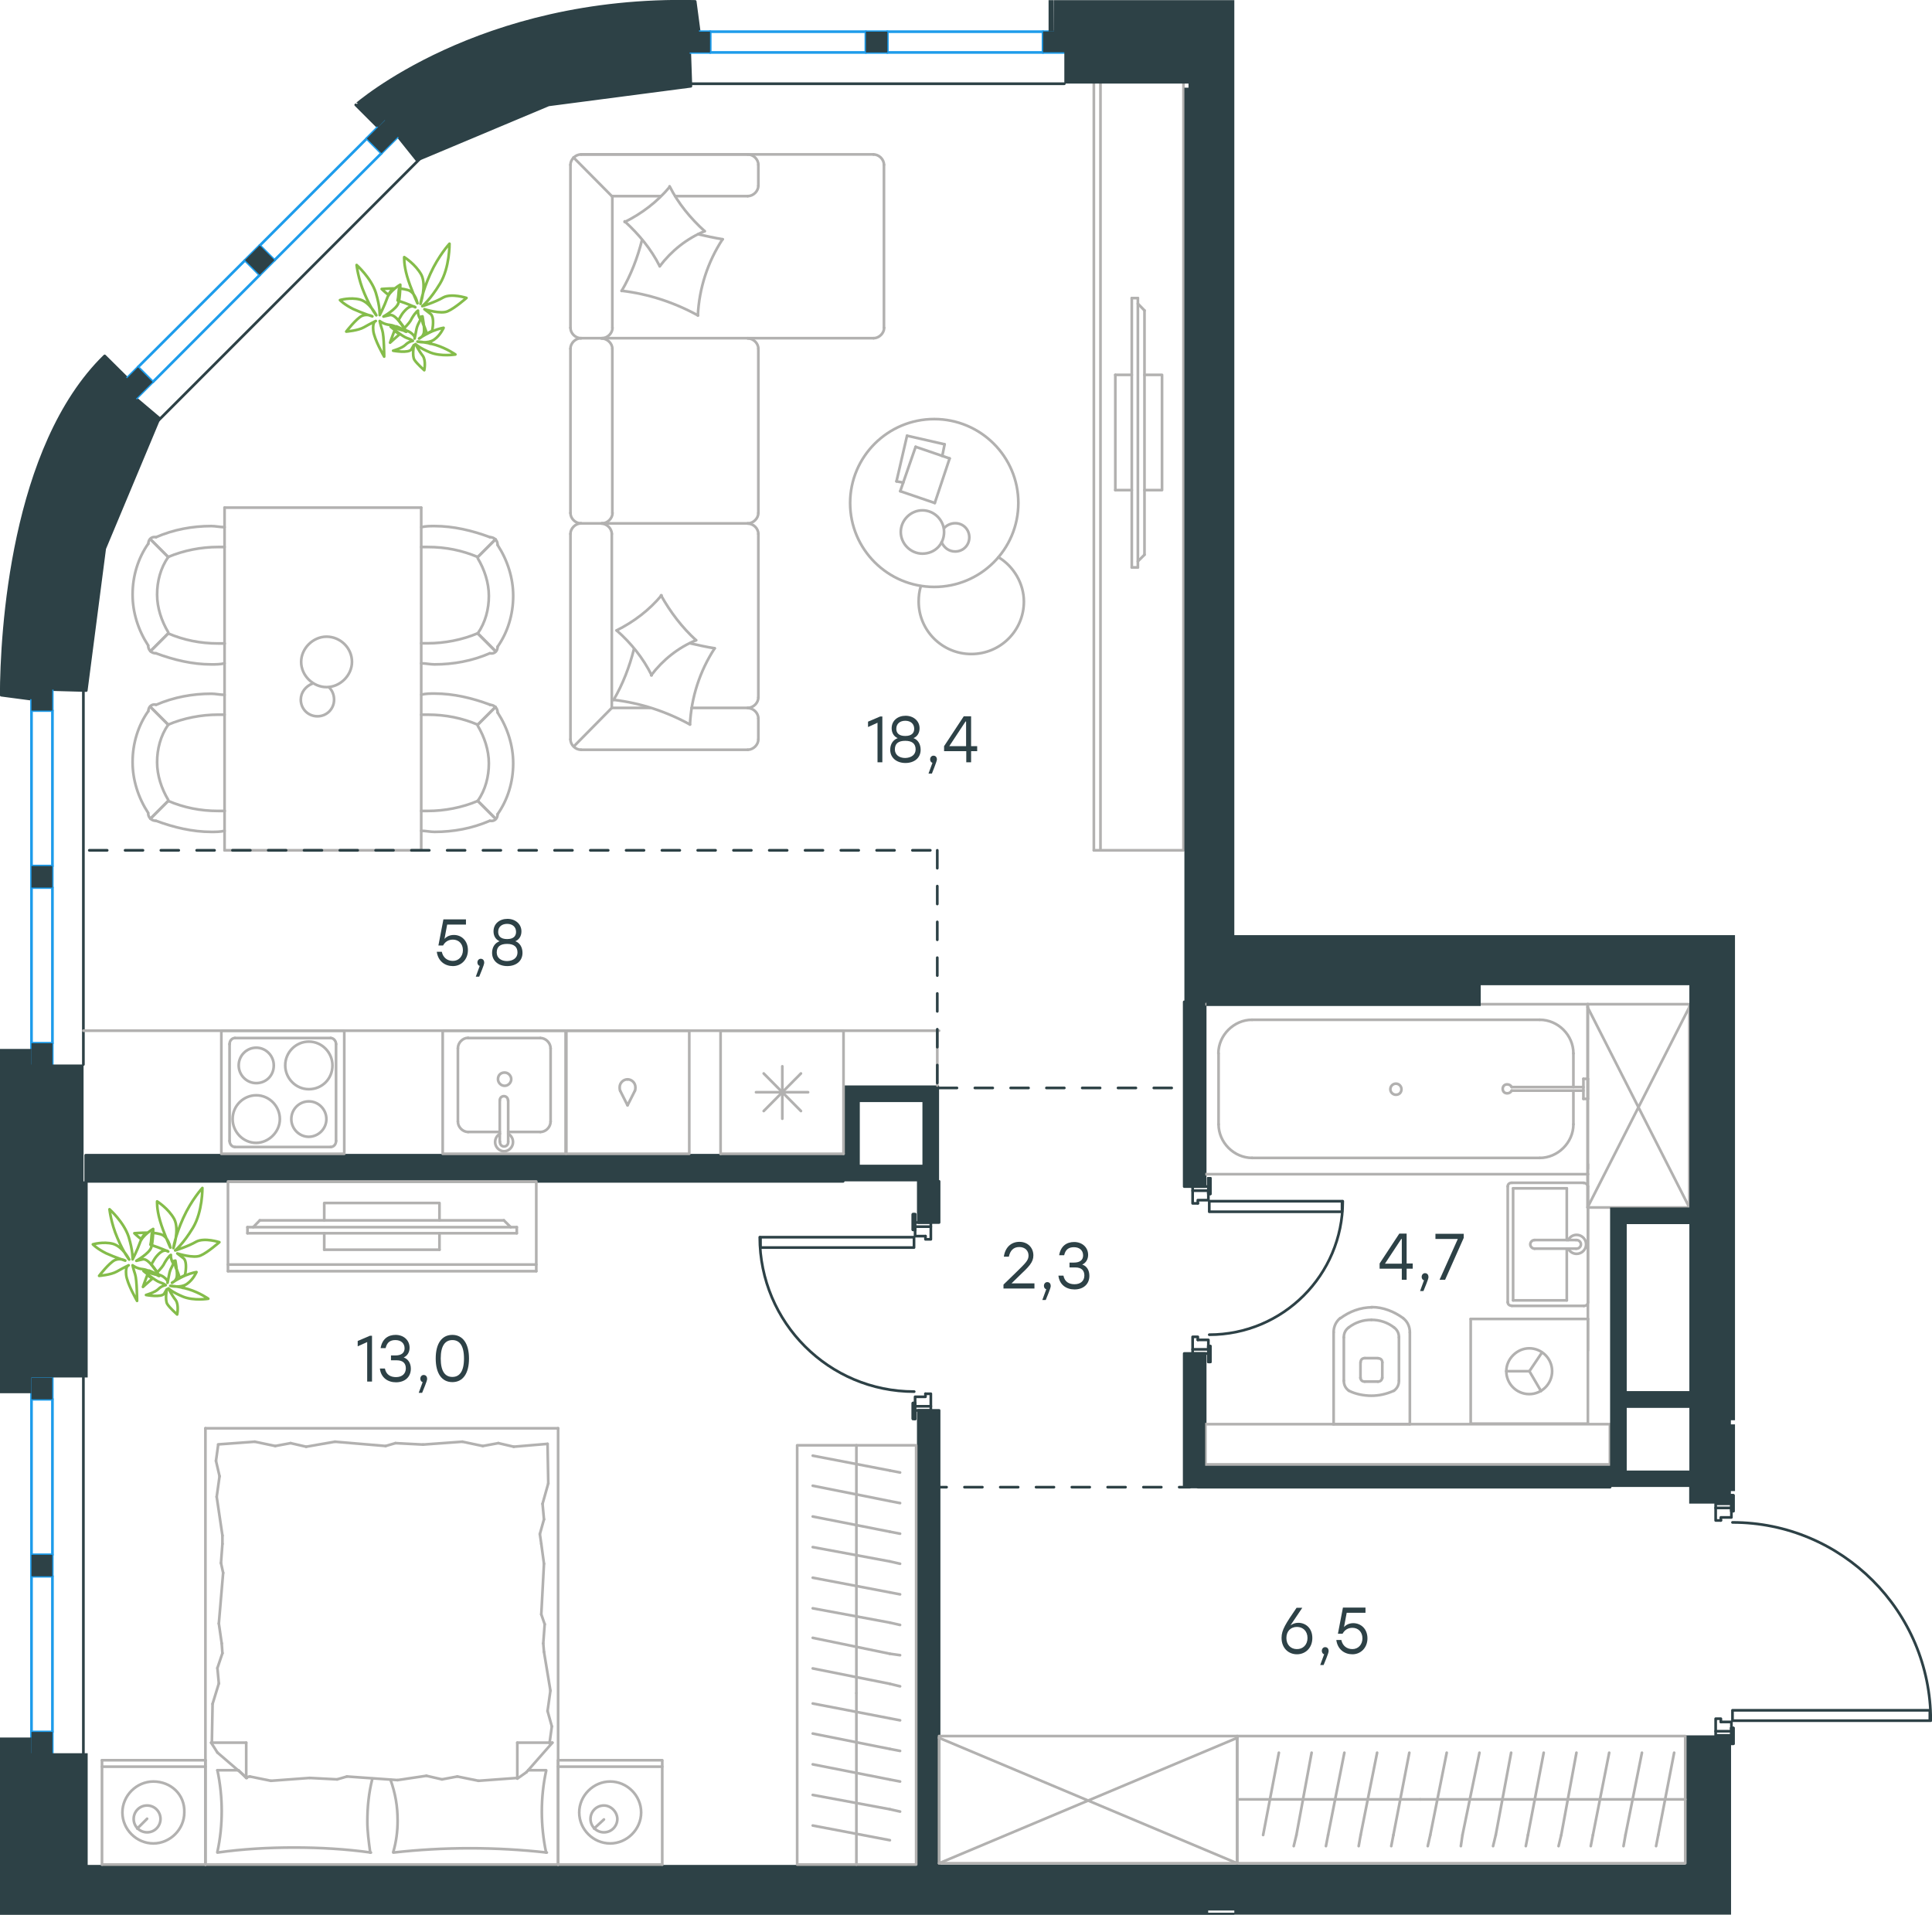 <?xml version="1.0" encoding="utf-8"?>
<!-- Generator: Adobe Illustrator 26.5.0, SVG Export Plug-In . SVG Version: 6.00 Build 0)  -->
<svg version="1.1" id="Слой_1" xmlns="http://www.w3.org/2000/svg" xmlns:xlink="http://www.w3.org/1999/xlink" x="0px" y="0px"
	 viewBox="0 0 1079.7 1070.1" style="enable-background:new 0 0 1079.7 1070.1;" xml:space="preserve">
<style type="text/css">
	.st0{fill:none;stroke:#2D4146;stroke-width:1.5;stroke-linecap:round;stroke-linejoin:round;stroke-miterlimit:10;}
	.st1{fill:none;stroke:#2D4146;stroke-width:1.5;stroke-linecap:round;stroke-linejoin:round;stroke-miterlimit:22.926;}
	.st2{fill:none;stroke:#1D9CEB;stroke-width:1.5;stroke-linecap:round;stroke-linejoin:round;stroke-miterlimit:22.926;}
	.st3{fill:#2D4146;}
	.st4{fill:none;stroke:#B2B1B0;stroke-width:1.5;stroke-linecap:round;stroke-linejoin:round;stroke-miterlimit:22.926;}
	
		.st5{fill:none;stroke:#2D4146;stroke-width:1.5;stroke-linecap:round;stroke-linejoin:round;stroke-miterlimit:22.926;stroke-dasharray:10;}
	.st6{fill:none;stroke:#84BC4A;stroke-width:1.5;stroke-linecap:round;stroke-linejoin:round;stroke-miterlimit:22.926;}
</style>
<rect x="666.5" y="754.1" class="st0" width="8.8" height="2.3"/>
<rect x="666.5" y="663.1" class="st0" width="8.8" height="2.3"/>
<path class="st0" d="M675.8,745.9c41.2,0,74.6-33.4,74.6-74.6"/>
<rect x="675.8" y="671.3" class="st0" width="74.2" height="5.9"/>
<line class="st0" x1="675.3" y1="752.3" x2="675.3" y2="754.1"/>
<polyline class="st0" points="675.3,756.4 675.3,761.1 676.4,761.1 676.4,752.3 675.3,752.3 "/>
<line class="st0" x1="675.3" y1="658.5" x2="675.3" y2="663.1"/>
<polyline class="st0" points="675.3,665.5 675.3,667.2 676.4,667.2 676.4,658.5 675.3,658.5 "/>
<line class="st0" x1="675.3" y1="752.3" x2="675.3" y2="754.1"/>
<polyline class="st0" points="675.3,756.4 675.3,761.1 676.4,761.1 676.4,752.3 675.3,752.3 "/>
<line class="st0" x1="675.3" y1="658.5" x2="675.3" y2="663.1"/>
<polyline class="st0" points="675.3,665.5 675.3,667.2 676.4,667.2 676.4,658.5 675.3,658.5 "/>
<polyline class="st0" points="669.4,672.5 669.4,670.7 675.3,670.7 675.3,665.5 "/>
<polyline class="st0" points="666.5,665.5 666.5,672.5 669.4,672.5 "/>
<polyline class="st0" points="669.4,748.8 669.4,747.1 666.5,747.1 666.5,754.1 "/>
<polyline class="st0" points="675.3,754.1 675.3,748.8 669.4,748.8 "/>
<rect x="958.8" y="967.5" class="st0" width="8.7" height="2.3"/>
<rect x="958.8" y="840.4" class="st0" width="8.7" height="2.3"/>
<path class="st0" d="M1079,961.6c0-61.2-49.6-110.8-110.8-110.8"/>
<rect x="968.2" y="955.8" class="st0" width="110.3" height="5.8"/>
<line class="st0" x1="967.6" y1="835.7" x2="967.6" y2="840.4"/>
<polyline class="st0" points="967.6,842.7 967.6,844.5 968.7,844.5 968.7,835.7 967.6,835.7 "/>
<line class="st0" x1="967.6" y1="965.7" x2="967.6" y2="967.5"/>
<polyline class="st0" points="967.6,969.8 967.6,974.5 968.7,974.5 968.7,965.7 967.6,965.7 "/>
<line class="st0" x1="967.6" y1="835.7" x2="967.6" y2="840.4"/>
<polyline class="st0" points="967.6,842.7 967.6,844.5 968.7,844.5 968.7,835.7 967.6,835.7 "/>
<line class="st0" x1="967.6" y1="965.7" x2="967.6" y2="967.5"/>
<polyline class="st0" points="967.6,969.8 967.6,974.5 968.7,974.5 968.7,965.7 967.6,965.7 "/>
<polyline class="st0" points="961.7,962.3 961.7,960.5 958.8,960.5 958.8,967.5 "/>
<polyline class="st0" points="967.6,967.5 967.6,962.3 961.7,962.3 "/>
<polyline class="st0" points="961.7,849.7 961.7,848 967.6,848 967.6,842.7 "/>
<polyline class="st0" points="958.8,842.7 958.8,849.7 961.7,849.7 "/>
<rect x="511.4" y="683.2" class="st0" width="8.8" height="2.3"/>
<rect x="511.4" y="785.9" class="st0" width="8.8" height="2.3"/>
<path class="st0" d="M424.6,691.4c0,47.7,38.6,86.3,86.3,86.3"/>
<rect x="425" y="691.4" class="st0" width="85.8" height="5.8"/>
<line class="st0" x1="511.4" y1="687.3" x2="511.4" y2="685.6"/>
<polyline class="st0" points="511.4,683.2 511.4,678.6 510.2,678.6 510.2,687.3 511.4,687.3 "/>
<line class="st0" x1="511.4" y1="792.9" x2="511.4" y2="788.2"/>
<polyline class="st0" points="511.4,785.9 511.4,784.1 510.2,784.1 510.2,792.9 511.4,792.9 "/>
<line class="st0" x1="511.4" y1="687.3" x2="511.4" y2="685.6"/>
<polyline class="st0" points="511.4,683.2 511.4,678.6 510.2,678.6 510.2,687.3 511.4,687.3 "/>
<line class="st0" x1="511.4" y1="792.9" x2="511.4" y2="788.2"/>
<polyline class="st0" points="511.4,785.9 511.4,784.1 510.2,784.1 510.2,792.9 511.4,792.9 "/>
<polyline class="st0" points="517.2,778.9 517.2,780.6 511.4,780.6 511.4,785.9 "/>
<polyline class="st0" points="520.2,785.9 520.2,778.9 517.2,778.9 "/>
<polyline class="st0" points="517.2,690.8 517.2,692.6 520.2,692.6 520.2,685.6 "/>
<polyline class="st0" points="511.4,685.6 511.4,690.8 517.2,690.8 "/>
<path class="st1" d="M58.5,198.9L71,211.3l-3.9,3.9L89,233.7l-30.5,72.9l-10.3,79.3l-28.9-0.8l-1.2,5.7l-17.4-2.3
	C0.8,353.6,6.5,249.6,58.5,198.9z M388.5,0.8l2.3,17.3l-5.7,0.8l1,29.3l-79.5,10.4l-73.6,30.9l-17.9-22.4l-3.9,3.9l-12.4-12.4
	C198.8,58.7,267.4-2,388.5,0.8z"/>
<rect x="47.9" y="645.6" class="st1" width="423.3" height="14.6"/>
<rect x="513.2" y="660.2" class="st1" width="11.6" height="23"/>
<rect x="513.2" y="788.2" class="st1" width="11.6" height="264.2"/>
<rect x="661.8" y="559.9" class="st1" width="11.7" height="103.2"/>
<rect x="661.8" y="756.4" class="st1" width="11.7" height="74.6"/>
<rect x="669.4" y="819.4" class="st1" width="230.4" height="11.7"/>
<line class="st1" x1="46.6" y1="769.8" x2="46.6" y2="979.7"/>
<line class="st1" x1="46.6" y1="385.9" x2="46.6" y2="594.9"/>
<line class="st1" x1="594.8" y1="46.8" x2="385.8" y2="46.8"/>
<line class="st1" x1="235.7" y1="87.7" x2="87.7" y2="235.8"/>
<rect x="378.9" y="17.7" class="st2" width="18" height="11.6"/>
<rect x="483.9" y="17.7" class="st2" width="12" height="11.6"/>
<rect x="582.9" y="17.7" class="st2" width="12" height="11.6"/>
<line class="st2" x1="582.9" y1="17.7" x2="495.8" y2="17.7"/>
<line class="st2" x1="582.9" y1="29.3" x2="495.8" y2="29.3"/>
<line class="st2" x1="483.9" y1="17.7" x2="396.8" y2="17.7"/>
<line class="st2" x1="396.8" y1="29.3" x2="483.9" y2="29.3"/>
<rect x="17.6" y="583" class="st2" width="11.6" height="12"/>
<rect x="17.6" y="484" class="st2" width="11.6" height="12"/>
<rect x="17.6" y="379.5" class="st2" width="11.6" height="17.6"/>
<line class="st2" x1="17.6" y1="397.1" x2="17.6" y2="484"/>
<line class="st2" x1="29.3" y1="397.1" x2="29.3" y2="484"/>
<line class="st2" x1="17.6" y1="496" x2="17.6" y2="583"/>
<line class="st2" x1="29.3" y1="583" x2="29.3" y2="496"/>
<rect x="17.6" y="967.9" class="st2" width="11.6" height="12"/>
<rect x="17.6" y="868.9" class="st2" width="11.6" height="12"/>
<rect x="17.6" y="770" class="st2" width="11.6" height="12"/>
<line class="st2" x1="17.6" y1="781.9" x2="17.6" y2="868.9"/>
<line class="st2" x1="29.3" y1="781.9" x2="29.3" y2="868.9"/>
<line class="st2" x1="17.6" y1="880.9" x2="17.6" y2="967.9"/>
<line class="st2" x1="29.3" y1="967.9" x2="29.3" y2="880.9"/>
<rect x="205.7" y="67.4" transform="matrix(0.707 -0.707 0.707 0.707 11.863 175.145)" class="st2" width="23.3" height="11.6"/>
<rect x="139.4" y="139.6" transform="matrix(0.707 -0.707 0.707 0.707 -60.306 145.287)" class="st2" width="11.6" height="11.6"/>
<rect x="61.4" y="211.8" transform="matrix(0.707 -0.707 0.707 0.707 -132.47 115.351)" class="st2" width="23.3" height="11.6"/>
<line class="st2" x1="85.4" y1="213.5" x2="145.2" y2="153.6"/>
<line class="st2" x1="77.1" y1="205.2" x2="137" y2="145.4"/>
<line class="st2" x1="153.4" y1="145.4" x2="213.2" y2="85.6"/>
<line class="st2" x1="205" y1="77.4" x2="145.2" y2="137.2"/>
<path class="st3" d="M215.1,67.1l0.1,0.1L205,77.4l8.2,8.2l9.2-9.2l10.5,13.2l73.6-30.9L386,48.2l-0.6-18.9h11.4V17.7h-6.1
	l-2.2-16.8C267.4-2,198.8,58.7,198.8,58.7l12.4,12.4L215.1,67.1z"/>
<rect x="513.2" y="660.2" class="st3" width="11.6" height="23"/>
<rect x="483.9" y="17.7" class="st3" width="12" height="11.6"/>
<rect x="17.6" y="484" class="st3" width="11.6" height="12"/>
<path class="st3" d="M17.6,397.1h11.6v-11.7l18.9,0.5l10.3-79.3L89,233.7L76,222.8l9.3-9.3l-8.2-8.2l-10,10l0,0l3.9-3.9l-12.4-12.4
	C6.5,249.6,0.7,353.6,0.7,388.6l16.9,2.2V397.1z"/>
<rect x="17.6" y="868.9" class="st3" width="11.6" height="12"/>
<rect x="17.6" y="770" class="st3" width="11.6" height="12"/>
<rect x="139.4" y="139.6" transform="matrix(0.707 -0.707 0.707 0.707 -60.306 145.241)" class="st3" width="11.6" height="11.6"/>
<polygon class="st3" points="586,0.1 586,17.6 588.9,17.6 589,17.6 588.9,0.1 "/>
<path class="st3" d="M515.5,660.2h9.3v-44.3v-9.3h-53.6v9.3v44.3h9.3H515.5z M480.5,615.9h35v35h-35V615.9z"/>
<polygon class="st3" points="17.5,775.7 17.5,769.8 46.7,769.8 49,769.8 49,660.2 471.2,660.2 471.2,645.6 47.9,645.6 47.9,660.2 
	46.7,660.2 46.7,594.9 29.3,594.9 29.3,583 17.6,583 17.6,594.9 17.5,594.9 17.5,589.1 17.5,586.2 0,586.2 0,778.6 17.5,778.6 "/>
<g>
	<path class="st3" d="M733.4,915.4c0,5.5-3.8,9.1-8.6,9.1c-4.7,0-8.6-3.4-8.6-9.2c0-4.5,2.4-8,8.4-16.8h3.2l-6.6,9.8
		c1.2-0.8,2.6-1.4,4.3-1.4C729.7,906.9,733.4,909.9,733.4,915.4z M730.7,915.4c0-3.9-2.6-6.2-5.9-6.2c-3.4,0-5.9,2.3-5.9,6.2
		s2.6,6.2,5.8,6.2C728.1,921.7,730.7,919.2,730.7,915.4z"/>
	<path class="st3" d="M739.7,930.5h-1.9l2.2-6c-0.8-0.2-1.3-1-1.3-1.9c0-1.2,0.8-2.1,1.9-2.1c0.8,0,1.9,0.5,1.9,2.2
		C742.5,923.2,742.4,924,739.7,930.5z"/>
	<path class="st3" d="M764.2,915.6c0,5.2-3.7,8.9-8.4,8.9c-4.4,0-8.3-2.7-9-8h2.8c0.7,3.3,3.1,5.1,6.2,5.1c3.3,0,5.6-2.6,5.6-6
		c0-3.6-2.4-5.9-5.6-5.9c-2.6,0-4.4,1.3-5.5,3.3h-2.6l2.8-14.6h12.6v2.9h-10.5l-1.5,8c1.3-1.4,3-2.2,5.3-2.2
		C760.7,907.2,764.2,910.4,764.2,915.6z"/>
</g>
<g>
	<path class="st3" d="M789.5,709h-3.4v6.2h-2.7V709H771v-2.9l11-16.7h4.1v16.7h3.4V709z M783.4,706.2v-13.8h-0.3l-9.1,13.8
		L783.4,706.2z"/>
	<path class="st3" d="M795.5,721.5h-1.9l2.2-6c-0.8-0.2-1.3-1-1.3-1.9c0-1.2,0.8-2.1,1.9-2.1c0.8,0,1.9,0.5,1.9,2.2
		C798.3,714.2,798.2,715,795.5,721.5z"/>
	<path class="st3" d="M818,689.5v2.3l-10.4,23.4h-3.1l10.2-22.8h-12.5v-2.9H818z"/>
</g>
<g>
	<path class="st3" d="M578.1,720.1h-17.3v-2.2l6.7-6.5c5.6-5.5,7.3-7,7.3-9.7c0-2.8-2-4.8-5.2-4.8c-3.3,0-5.1,2.1-5.8,5.4H561
		c0.7-5.1,4-8.3,8.7-8.3c4.7,0,7.8,3.3,7.8,7.6c0,3.8-2.4,6.2-7.8,11.3l-4.4,4.3h12.8V720.1z"/>
	<path class="st3" d="M584.4,726.5h-1.9l2.2-6c-0.8-0.2-1.3-1-1.3-1.9c0-1.2,0.8-2.1,1.9-2.1c0.8,0,1.9,0.5,1.9,2.2
		C587.2,719.2,587.1,720,584.4,726.5z"/>
	<path class="st3" d="M608.8,713c0,4.7-3.4,7.6-8.3,7.6c-4.5,0-8.4-2.5-9-7.7h2.8c0.7,3.5,3.2,4.8,6.2,4.8c3.4,0,5.5-1.9,5.5-4.9
		c0-2.6-1.4-4.5-5.1-4.5h-3.2v-2.7h2.4c3.5,0,5.2-1.5,5.2-4c0-2.9-2.1-4.6-5.1-4.6c-2.8,0-4.7,1.1-5.5,4.5h-2.8
		c0.9-5.2,4.2-7.4,8.4-7.4c4.4,0,7.8,2.9,7.8,7.2c0,2.4-1.2,4.5-3.3,5.4C607.3,707.5,608.8,709.8,608.8,713z"/>
</g>
<g>
	<path class="st3" d="M207.9,746.4v25.7h-2.7V750l-5.3,2.4v-3l6.8-2.9H207.9z"/>
	<path class="st3" d="M229.6,764.9c0,4.7-3.4,7.6-8.3,7.6c-4.5,0-8.4-2.5-9-7.7h2.8c0.7,3.5,3.2,4.8,6.2,4.8c3.4,0,5.5-1.9,5.5-4.9
		c0-2.6-1.4-4.5-5.1-4.5h-3.2v-2.7h2.4c3.5,0,5.2-1.5,5.2-4c0-2.9-2.1-4.6-5.1-4.6c-2.8,0-4.7,1.1-5.5,4.5h-2.8
		c0.9-5.2,4.2-7.4,8.4-7.4c4.4,0,7.8,2.9,7.8,7.2c0,2.4-1.2,4.5-3.3,5.4C228.1,759.5,229.6,761.8,229.6,764.9z"/>
	<path class="st3" d="M235.9,778.4h-1.9l2.2-6c-0.8-0.2-1.3-1-1.3-1.9c0-1.2,0.8-2.1,1.9-2.1c0.8,0,1.9,0.5,1.9,2.2
		C238.7,771.1,238.6,771.9,235.9,778.4z"/>
	<path class="st3" d="M262.1,759.2c0,8.4-3.4,13.2-9.3,13.2c-5.8,0-9.3-4.7-9.3-13.2s3.5-13.2,9.3-13.2
		C258.6,746,262.1,750.8,262.1,759.2z M259.3,759.2c0-7.4-2.6-10.3-6.5-10.3s-6.5,3-6.5,10.3c0,7.4,2.6,10.3,6.5,10.3
		S259.3,766.6,259.3,759.2z"/>
</g>
<g>
	<path class="st3" d="M261.5,531c0,5.2-3.7,8.9-8.4,8.9c-4.4,0-8.3-2.7-9-8h2.8c0.7,3.3,3.1,5.1,6.2,5.1c3.3,0,5.6-2.6,5.6-6
		c0-3.6-2.4-5.9-5.6-5.9c-2.6,0-4.4,1.3-5.5,3.3H245l2.8-14.6h12.6v2.9h-10.5l-1.5,8c1.3-1.4,3-2.2,5.3-2.2
		C258,522.5,261.5,525.8,261.5,531z"/>
	<path class="st3" d="M267.8,545.8h-1.9l2.2-6c-0.8-0.2-1.3-1-1.3-1.9c0-1.2,0.8-2.1,1.9-2.1c0.8,0,1.9,0.5,1.9,2.2
		C270.6,538.5,270.5,539.3,267.8,545.8z"/>
	<path class="st3" d="M292,532.5c0,4.7-3.7,7.4-8.5,7.4s-8.5-2.8-8.5-7.4c0-3.1,1.5-5.5,4.2-6.5c-2.2-0.9-3.4-3-3.4-5.5
		c0-4.3,3.4-7,7.8-7c4.3,0,7.8,2.8,7.8,7c0,2.5-1.2,4.6-3.4,5.5C290.5,526.9,292,529.4,292,532.5z M289.2,532.3c0-3.2-2-4.8-5.8-4.8
		c-3.8,0-5.8,1.5-5.8,4.8c0,3,2.4,4.8,5.8,4.8C286.8,537,289.2,535.3,289.2,532.3z M278.4,520.8c0,2.3,1.4,4,5,4s5-1.7,5-4
		c0-2.8-2-4.5-5-4.5C280.5,516.3,278.4,517.9,278.4,520.8z"/>
</g>
<g>
	<path class="st3" d="M493.1,400.3V426h-2.7v-22.1l-5.3,2.4v-3l6.8-2.9H493.1z"/>
	<path class="st3" d="M514.5,419c0,4.7-3.7,7.4-8.5,7.4s-8.5-2.8-8.5-7.4c0-3.1,1.5-5.5,4.2-6.5c-2.2-0.9-3.4-3-3.4-5.5
		c0-4.3,3.4-7,7.8-7c4.3,0,7.8,2.8,7.8,7c0,2.5-1.2,4.6-3.4,5.5C513,413.4,514.5,415.9,514.5,419z M511.7,418.8c0-3.2-2-4.8-5.8-4.8
		c-3.8,0-5.8,1.5-5.8,4.8c0,3,2.4,4.8,5.8,4.8C509.3,423.5,511.7,421.8,511.7,418.8z M500.9,407.3c0,2.3,1.4,4,5,4s5-1.7,5-4
		c0-2.8-2-4.5-5-4.5C503,402.8,500.9,404.4,500.9,407.3z"/>
	<path class="st3" d="M520.8,432.3h-1.9l2.2-6c-0.8-0.2-1.3-1-1.3-1.9c0-1.2,0.8-2.1,1.9-2.1c0.8,0,1.9,0.5,1.9,2.2
		C523.5,425,523.4,425.8,520.8,432.3z"/>
	<path class="st3" d="M546.1,419.8h-3.4v6.2h-2.7v-6.2h-12.4V417l11-16.7h4.1V417h3.4V419.8z M539.9,417v-13.8h-0.3l-9.1,13.8
		L539.9,417z"/>
</g>
<path class="st3" d="M967.4,1023.5v-11.7v-35.3v-6.7h-5.8h-17.5h-2.3v72.3H524.8v2.3h0V788.2h-11.6v256.3h0v-2.3H49v-62.4h-2.3h-0.1
	H29.3v-11.9H17.6v11.9h-0.1v-5.9V971H0v2.9v96.2h49h626.2h14.6v-1.2h-14.6v-1.2h14.6v2.3h251.9h25.7V1023.5z M46.7,1042.1V980
	V1042.1L46.7,1042.1z"/>
<g>
	<line class="st4" x1="471.4" y1="576" x2="471.4" y2="644.8"/>
	<line class="st4" x1="437.2" y1="595.9" x2="437.2" y2="625.2"/>
	<line class="st4" x1="426.8" y1="620.9" x2="447.6" y2="599.9"/>
	<line class="st4" x1="426.8" y1="599.9" x2="447.6" y2="620.9"/>
	<line class="st4" x1="422.5" y1="610.4" x2="451.6" y2="610.4"/>
	<line class="st4" x1="471.4" y1="644.8" x2="402.7" y2="644.8"/>
	<line class="st4" x1="402.7" y1="576" x2="402.7" y2="644.8"/>
	<line class="st4" x1="471.4" y1="576" x2="402.7" y2="576"/>
</g>
<g>
	<rect x="247.4" y="576" class="st4" width="68.7" height="68.8"/>
	<line class="st4" x1="279.3" y1="615" x2="279.3" y2="638"/>
	<line class="st4" x1="284" y1="632.6" x2="302" y2="632.6"/>
	<line class="st4" x1="302" y1="580.1" x2="261.6" y2="580.1"/>
	<line class="st4" x1="261.6" y1="632.6" x2="279.3" y2="632.6"/>
	<line class="st4" x1="255.9" y1="585.8" x2="255.9" y2="626.8"/>
	<line class="st4" x1="284" y1="638" x2="284" y2="615"/>
	<line class="st4" x1="307.7" y1="626.8" x2="307.7" y2="585.8"/>
	<path class="st4" d="M279.3,615L279.3,615c0-1.4,1-2.4,2.3-2.4c1.3,0,2.3,1,2.3,2.4"/>
	<path class="st4" d="M307.7,626.8c0,3.1-2.7,5.8-5.7,5.8"/>
	<path class="st4" d="M284,633.6c1.7,1,2.7,2.7,2.7,4.7c0,2.7-2.3,5.1-5,5.1c-2.7,0-5-2.4-5-5.1c0-2,1-3.7,2.7-4.7"/>
	<path class="st4" d="M255.9,585.8c0-3.1,2.7-5.8,5.7-5.8"/>
	<path class="st4" d="M261.6,632.6c-3,0-5.7-2.7-5.7-5.8"/>
	<path class="st4" d="M302,580.1c3,0,5.7,2.7,5.7,5.8"/>
	<path class="st4" d="M284,638v0.3c0,1.4-1,2.4-2.3,2.4c-1.3,0-2.3-1-2.3-2.4V638"/>
	<path class="st4" d="M278.3,603.1c0,2,1.7,3.7,3.7,3.7c2,0,3.7-1.7,3.7-3.7c0-2-1.7-3.7-3.7-3.7
		C279.6,599.4,278.3,601.1,278.3,603.1z"/>
</g>
<g>
	<path class="st4" d="M153,595.4c0-5.4-4.4-9.9-9.8-9.9c-5.4,0-9.8,4.4-9.8,9.9c0,5.4,4.4,9.9,9.8,9.9
		C148.6,605.3,153,601.2,153,595.4z"/>
	<path class="st4" d="M156.4,625.4c0-7.1-5.8-13.3-13.2-13.3c-7.1,0-13.2,5.8-13.2,13.3c0,7.1,5.8,13.3,13.2,13.3
		C150.3,638.6,156.4,632.5,156.4,625.4z"/>
	<path class="st4" d="M182.4,625.4c0-5.4-4.4-9.9-9.8-9.9c-5.4,0-9.8,4.4-9.8,9.9c0,5.4,4.4,9.9,9.8,9.9
		C178,635.2,182.4,630.8,182.4,625.4z"/>
	<path class="st4" d="M185.8,595.4c0-7.1-5.8-13.3-13.2-13.3c-7.1,0-13.2,5.8-13.2,13.3c0,7.1,5.8,13.3,13.2,13.3
		S185.8,602.9,185.8,595.4z"/>
	<line class="st4" x1="128.3" y1="637.6" x2="128.3" y2="583.5"/>
	<line class="st4" x1="184.8" y1="641" x2="131.3" y2="641"/>
	<line class="st4" x1="187.8" y1="583.5" x2="187.8" y2="637.6"/>
	<line class="st4" x1="131.3" y1="580.1" x2="184.8" y2="580.1"/>
	<path class="st4" d="M187.8,637.6L187.8,637.6c0,2-1.4,3.4-3,3.4"/>
	<path class="st4" d="M128.3,583.5L128.3,583.5c0-2,1.4-3.4,3-3.4"/>
	<path class="st4" d="M131.3,641L131.3,641c-1.7,0-3-1.7-3-3.4"/>
	<path class="st4" d="M184.8,580.1L184.8,580.1c1.7,0,3,1.7,3,3.4"/>
	<rect x="123.7" y="576" class="st4" width="68.7" height="68.8"/>
</g>
<g>
	<rect x="316.5" y="576" class="st4" width="68.7" height="68.8"/>
	<line class="st4" x1="350.7" y1="617.7" x2="354.8" y2="609.6"/>
	<line class="st4" x1="346.6" y1="609.6" x2="350.7" y2="617.7"/>
	<path class="st4" d="M346.6,609.6c-0.3-0.7-0.3-1.4-0.3-2c0-2.4,2-4.4,4.4-4.4"/>
	<path class="st4" d="M354.8,609.6c0.3-0.7,0.3-1.4,0.3-2c0-2.4-2-4.4-4.4-4.4"/>
</g>
<line class="st4" x1="523.8" y1="606.6" x2="523.8" y2="576"/>
<line class="st4" x1="524.8" y1="576" x2="46.6" y2="576"/>
<g>
	<line class="st4" x1="125.5" y1="475.2" x2="125.5" y2="283.7"/>
	<line class="st4" x1="235.4" y1="283.7" x2="235.4" y2="475.2"/>
	<g>
		<line class="st4" x1="125.5" y1="283.7" x2="235.4" y2="283.7"/>
		<line class="st4" x1="235.4" y1="475.2" x2="125.5" y2="475.2"/>
		<path class="st4" d="M182.5,355.8c-7.6,0-14.2,6.6-14.2,14.1c0,7.6,6.6,14.1,14.2,14.1c7.6,0,14.2-6.6,14.2-14.1
			C196.7,362,190.1,355.8,182.5,355.8z"/>
		<path class="st4" d="M183.9,384.1c1.7,1.7,2.8,4.1,2.8,6.9c0,5.2-4.1,9.3-9.3,9.3s-9.3-4.1-9.3-9.3c0-4.1,2.8-7.6,6.6-9"/>
	</g>
	<g>
		<path class="st4" d="M267,354c4.3-6.2,6.2-13.6,6.2-21c0-7.4-2.5-14.8-6.2-21"/>
		<path class="st4" d="M235.4,370.7c2.5,0,5,0.6,7.4,0.6c10.5,0,21-1.9,30.9-6.2"/>
		<path class="st4" d="M273.8,300.2c-9.9-3.7-20.4-6.2-30.9-6.2c-2.5,0-5,0-7.4,0.6"/>
		<path class="st4" d="M235.4,359.5c1.2,0,2.5,0,3.7,0c9.3,0,19.2-1.9,27.9-5.6"/>
		<path class="st4" d="M267,311.3c-8.7-3.7-17.9-5.6-27.9-5.6c-1.2,0-2.5,0-3.7,0"/>
		<path class="st4" d="M278.1,361.4c5.6-8,8.7-17.9,8.7-28.4c0-9.9-3.1-19.8-8.7-28.4"/>
		<line class="st4" x1="267" y1="354" x2="276.9" y2="363.9"/>
		<line class="st4" x1="267" y1="311.3" x2="276.9" y2="301.4"/>
		<line class="st4" x1="267" y1="354" x2="276.9" y2="363.9"/>
		<line class="st4" x1="267" y1="311.3" x2="276.9" y2="301.4"/>
		<path class="st4" d="M278.1,304.5c0-2.5-1.9-4.3-4.3-4.3"/>
		<path class="st4" d="M273.8,365.1c2.5,0.5,4.3-1.2,4.3-3.7"/>
		<path class="st4" d="M267,447.6c4.3-6.2,6.2-13.6,6.2-21c0-7.4-2.5-14.8-6.2-21"/>
		<path class="st4" d="M235.4,464.3c2.5,0,5,0.6,7.4,0.6c10.5,0,21-1.9,30.9-6.2"/>
		<path class="st4" d="M273.8,393.8c-9.9-3.7-20.4-6.2-30.9-6.2c-2.5,0-5,0-7.4,0.6"/>
		<path class="st4" d="M235.4,453.2c1.2,0,2.5,0,3.7,0c9.3,0,19.2-1.9,27.9-5.6"/>
		<path class="st4" d="M267,405c-8.7-3.7-17.9-5.6-27.9-5.6c-1.2,0-2.5,0-3.7,0"/>
		<path class="st4" d="M278.1,455c5.6-8,8.7-17.9,8.7-28.4c0-9.9-3.1-19.8-8.7-28.4"/>
		<line class="st4" x1="267" y1="447.6" x2="276.9" y2="457.5"/>
		<line class="st4" x1="267" y1="405" x2="276.9" y2="395.1"/>
		<line class="st4" x1="267" y1="447.6" x2="276.9" y2="457.5"/>
		<line class="st4" x1="267" y1="405" x2="276.9" y2="395.1"/>
		<path class="st4" d="M278.1,398.2c0-2.5-1.9-4.3-4.3-4.3"/>
		<path class="st4" d="M273.8,458.7c2.5,0.5,4.3-1.2,4.3-3.7"/>
	</g>
	<g>
		<path class="st4" d="M94,405c-4.3,6.2-6.2,13.6-6.2,21c0,7.4,2.5,14.8,6.2,21"/>
		<path class="st4" d="M125.5,388.3c-2.5,0-5-0.6-7.4-0.6c-10.5,0-21,1.9-30.9,6.2"/>
		<path class="st4" d="M87.2,458.7c9.9,3.7,20.4,6.2,30.9,6.2c2.5,0,5,0,7.4-0.6"/>
		<path class="st4" d="M125.5,399.4c-1.2,0-2.5,0-3.7,0c-9.3,0-19.2,1.9-27.9,5.6"/>
		<path class="st4" d="M94,447.6c8.7,3.7,17.9,5.6,27.9,5.6c1.2,0,2.5,0,3.7,0"/>
		<path class="st4" d="M82.8,397.5c-5.6,8-8.7,17.9-8.7,28.4c0,9.9,3.1,19.8,8.7,28.4"/>
		<line class="st4" x1="94" y1="405" x2="84.1" y2="395.1"/>
		<line class="st4" x1="94" y1="447.6" x2="84.1" y2="457.5"/>
		<line class="st4" x1="94" y1="405" x2="84.1" y2="395.1"/>
		<line class="st4" x1="94" y1="447.6" x2="84.1" y2="457.5"/>
		<path class="st4" d="M82.8,454.4c0,2.5,1.9,4.3,4.3,4.3"/>
		<path class="st4" d="M87.2,393.8c-2.5-0.5-4.3,1.2-4.3,3.7"/>
		<path class="st4" d="M94,311.3c-4.3,6.2-6.2,13.6-6.2,21c0,7.4,2.5,14.8,6.2,21"/>
		<path class="st4" d="M125.5,294.6c-2.5,0-5-0.6-7.4-0.6c-10.5,0-21,1.9-30.9,6.2"/>
		<path class="st4" d="M87.2,365.1c9.9,3.7,20.4,6.2,30.9,6.2c2.5,0,5,0,7.4-0.6"/>
		<path class="st4" d="M125.5,305.7c-1.2,0-2.5,0-3.7,0c-9.3,0-19.2,1.9-27.9,5.6"/>
		<path class="st4" d="M94,354c8.7,3.7,17.9,5.6,27.9,5.6c1.2,0,2.5,0,3.7,0"/>
		<path class="st4" d="M82.8,303.9c-5.6,8-8.7,17.9-8.7,28.4c0,9.9,3.1,19.8,8.7,28.4"/>
		<line class="st4" x1="94" y1="311.3" x2="84.1" y2="301.4"/>
		<line class="st4" x1="94" y1="354" x2="84.1" y2="363.9"/>
		<line class="st4" x1="94" y1="311.3" x2="84.1" y2="301.4"/>
		<line class="st4" x1="94" y1="354" x2="84.1" y2="363.9"/>
		<path class="st4" d="M82.8,360.8c0,2.5,1.9,4.3,4.3,4.3"/>
		<path class="st4" d="M87.2,300.2c-2.5-0.5-4.3,1.2-4.3,3.7"/>
	</g>
</g>
<g>
	<line class="st4" x1="506.9" y1="243.5" x2="527.9" y2="248.3"/>
	<line class="st4" x1="527.9" y1="248.3" x2="526.6" y2="254.8"/>
	<line class="st4" x1="504.8" y1="269.7" x2="501" y2="269"/>
	<line class="st4" x1="501" y1="269" x2="506.9" y2="243.5"/>
	<line class="st4" x1="511.7" y1="249.7" x2="530.7" y2="256.2"/>
	<line class="st4" x1="530.7" y1="256.2" x2="522.4" y2="281.1"/>
	<line class="st4" x1="522.4" y1="281.1" x2="503.1" y2="274.5"/>
	<line class="st4" x1="503.1" y1="274.5" x2="511.7" y2="249.7"/>
	<ellipse class="st4" cx="522.1" cy="281.1" rx="47" ry="46.9"/>
	<path class="st4" d="M527.6,297.3c0-6.6-5.5-12.1-12.1-12.1c-6.6,0-12.1,5.5-12.1,12.1s5.5,12.1,12.1,12.1
		C522.4,309.4,527.6,304.2,527.6,297.3z"/>
	<path class="st4" d="M527.6,295.2c1.4-1.7,3.8-2.8,6.2-2.8c4.5,0,7.9,3.5,7.9,7.9c0,4.5-3.5,7.9-7.9,7.9c-3.5,0-6.2-2.1-7.6-5.2"/>
	<path class="st4" d="M558,311.4c8.6,5.2,14.2,14.8,14.2,24.8c0,16.2-13.1,29.3-29.4,29.3c-16.2,0-29.4-13.1-29.4-29.3
		c0-2.9,0.3-5.7,1.2-8.6"/>
</g>
<g>
	<g>
		<line class="st4" x1="615" y1="45.1" x2="615" y2="475.2"/>
		<polyline class="st4" points="611.3,475.2 661.4,475.2 661.4,45.1 611.3,45.1 		"/>
		<line class="st4" x1="611.3" y1="45.1" x2="611.3" y2="475.2"/>
	</g>
	<g>
		<polyline class="st4" points="639.6,273.9 649.4,273.9 649.4,209.5 639.6,209.5 		"/>
		<line class="st4" x1="632.5" y1="209.5" x2="623.3" y2="209.5"/>
		<line class="st4" x1="623.3" y1="209.5" x2="623.3" y2="273.9"/>
		<line class="st4" x1="623.3" y1="273.9" x2="632.5" y2="273.9"/>
		<line class="st4" x1="632.5" y1="166.6" x2="635.9" y2="166.6"/>
		<line class="st4" x1="639.6" y1="310" x2="635.9" y2="313.7"/>
		<line class="st4" x1="635.9" y1="169.7" x2="639.6" y2="173.5"/>
		<line class="st4" x1="635.9" y1="317.1" x2="635.9" y2="166.6"/>
		<line class="st4" x1="632.5" y1="166.6" x2="632.5" y2="317.1"/>
		<line class="st4" x1="632.5" y1="317.1" x2="635.9" y2="317.1"/>
		<line class="st4" x1="639.6" y1="173.5" x2="639.6" y2="310"/>
	</g>
</g>
<g>
	<line class="st4" x1="324.7" y1="419" x2="417.9" y2="419"/>
	<line class="st4" x1="423.8" y1="286.7" x2="423.8" y2="194.9"/>
	<line class="st4" x1="417.9" y1="189" x2="488.2" y2="189"/>
	<line class="st4" x1="494" y1="183.2" x2="494" y2="92.1"/>
	<line class="st4" x1="488.2" y1="86.3" x2="324.7" y2="86.3"/>
	<line class="st4" x1="318.8" y1="92.1" x2="318.8" y2="183.2"/>
	<line class="st4" x1="423.8" y1="413.2" x2="423.8" y2="401.5"/>
	<line class="st4" x1="417.9" y1="395.6" x2="386.5" y2="395.6"/>
	<line class="st4" x1="341.9" y1="395.6" x2="341.9" y2="298.4"/>
	<line class="st4" x1="341.9" y1="109.6" x2="369.1" y2="109.6"/>
	<line class="st4" x1="423.8" y1="103.8" x2="423.8" y2="92.1"/>
	<line class="st4" x1="417.9" y1="86.3" x2="324.7" y2="86.3"/>
	<line class="st4" x1="320.8" y1="417" x2="341.9" y2="395.6"/>
	<line class="st4" x1="341.9" y1="109.6" x2="320.5" y2="88"/>
	<line class="st4" x1="336.4" y1="292.5" x2="324.7" y2="292.5"/>
	<line class="st4" x1="417.9" y1="189" x2="336.4" y2="189"/>
	<line class="st4" x1="417.9" y1="292.5" x2="336.4" y2="292.5"/>
	<line class="st4" x1="336.4" y1="189" x2="324.7" y2="189"/>
	<line class="st4" x1="423.8" y1="389.8" x2="423.8" y2="298.4"/>
	<line class="st4" x1="318.8" y1="298.4" x2="318.8" y2="413.2"/>
	<line class="st4" x1="342.2" y1="286.7" x2="342.2" y2="194.9"/>
	<line class="st4" x1="318.8" y1="194.9" x2="318.8" y2="286.7"/>
	<line class="st4" x1="342.2" y1="183.2" x2="342.2" y2="109.6"/>
	<line class="st4" x1="377.3" y1="109.6" x2="417.9" y2="109.6"/>
	<line class="st4" x1="363.2" y1="395.6" x2="341.9" y2="395.6"/>
	<path class="st4" d="M318.8,413.2c0,3.1,2.8,5.8,5.9,5.8"/>
	<path class="st4" d="M324.7,86.3c-3.1,0-5.9,2.8-5.9,5.8"/>
	<path class="st4" d="M494,92.1c0-3.1-2.8-5.8-5.9-5.8"/>
	<path class="st4" d="M417.9,419c3.1,0,5.9-2.8,5.9-5.8"/>
	<path class="st4" d="M423.8,401.5c0-3.1-2.8-5.8-5.9-5.8"/>
	<path class="st4" d="M417.9,395.6c3.1,0,5.9-2.8,5.9-5.8"/>
	<path class="st4" d="M423.8,194.9c0-3.1-2.8-5.8-5.9-5.8"/>
	<path class="st4" d="M417.9,292.5c3.1,0,5.9-2.8,5.9-5.8"/>
	<path class="st4" d="M423.8,298.4c0-3.1-2.8-5.8-5.9-5.8"/>
	<path class="st4" d="M417.9,109.6c3.1,0,5.9-2.8,5.9-5.8"/>
	<path class="st4" d="M423.8,92.1c0-3.1-2.8-5.8-5.9-5.8"/>
	<path class="st4" d="M341.9,298.4c0-3.1-2.8-5.8-5.9-5.8"/>
	<path class="st4" d="M324.7,292.5c-3.1,0-5.9,2.8-5.9,5.8"/>
	<path class="st4" d="M336.4,292.5c3.1,0,5.9-2.8,5.9-5.8"/>
	<path class="st4" d="M318.8,286.7c0,3.1,2.8,5.8,5.9,5.8"/>
	<path class="st4" d="M342.2,194.9c0-3.1-2.9-5.8-6.2-5.8"/>
	<path class="st4" d="M324.7,189c-3.1,0-5.9,2.8-5.9,5.8"/>
	<path class="st4" d="M336.4,189c3.1,0,5.9-2.8,5.9-5.8"/>
	<path class="st4" d="M318.8,183.2c0,3.1,2.8,5.8,5.9,5.8"/>
	<path class="st4" d="M390.1,130.9c4.5,1,9.3,2.1,13.8,2.8"/>
	<path class="st4" d="M403.8,133.7c-8.3,12.7-13.1,27.5-13.8,42.6"/>
	<path class="st4" d="M390.1,176.3c-13.1-7.2-27.5-12-42.7-13.8"/>
	<path class="st4" d="M347.4,162.6c5.2-8.9,8.9-18.6,11.4-28.5"/>
	<path class="st4" d="M374.2,104.1c4.8,9.6,11.7,17.9,19.6,25.1"/>
	<path class="st4" d="M393.8,129.2c-10,4.1-18.6,11-25.1,19.6"/>
	<path class="st4" d="M368.7,148.8c-4.8-9.6-11.7-17.9-19.6-25.1"/>
	<path class="st4" d="M349.1,124.1c9.6-4.8,18.2-11.3,25.1-19.6"/>
	<path class="st4" d="M369.4,332.7c5.2,9.3,11.7,17.9,19.6,25.1"/>
	<path class="st4" d="M389,357.8c-10,4.1-18.6,11-25.1,19.6"/>
	<path class="st4" d="M364.2,377.4c-4.8-9.6-11.4-17.9-19.6-25.1"/>
	<path class="st4" d="M344.6,352.3c9.6-4.8,18.2-11.3,25.1-19.6"/>
	<path class="st4" d="M385.6,359.5c4.5,1,9.3,2.1,13.8,2.8"/>
	<path class="st4" d="M399.4,362.3c-8.3,12.7-13.1,27.5-13.8,42.6"/>
	<path class="st4" d="M385.6,404.9c-13.1-7.2-27.5-12-42.7-13.8"/>
	<path class="st4" d="M342.9,391.2c5.2-8.9,8.9-18.6,11.4-28.5"/>
	<path class="st4" d="M488.2,189c3.1,0,5.9-2.8,5.9-5.8"/>
</g>
<line class="st5" x1="523.8" y1="475.2" x2="523.8" y2="650.1"/>
<line class="st5" x1="49.9" y1="475.2" x2="524.8" y2="475.2"/>
<line class="st5" x1="524.8" y1="608" x2="660.7" y2="608"/>
<line class="st5" x1="519" y1="831.1" x2="665" y2="831.1"/>
<g>
	<line class="st4" x1="114.8" y1="1042" x2="57" y2="1042"/>
	<line class="st4" x1="57" y1="983.7" x2="114.8" y2="983.7"/>
	<line class="st4" x1="114.8" y1="983.7" x2="114.8" y2="1042"/>
	<line class="st4" x1="57" y1="1042" x2="57" y2="983.7"/>
	<line class="st4" x1="82.2" y1="1016.4" x2="76.7" y2="1021.9"/>
	<line class="st4" x1="57" y1="987.3" x2="114.8" y2="987.3"/>
	<path class="st4" d="M85.7,995.6c-9.4,0-17.3,7.9-17.3,17.3c0,9.5,7.9,17.3,17.3,17.3c9.4,0,17.3-7.9,17.3-17.3
		C103.4,1003,95.6,995.6,85.7,995.6z"/>
	<path class="st4" d="M82.2,1009c-4.3,0-7.5,3.5-7.5,7.5c0,4.3,3.5,7.5,7.5,7.5c4.3,0,7.5-3.5,7.5-7.5
		C89.7,1012.5,86.5,1009,82.2,1009z"/>
	<line class="st4" x1="311.9" y1="1042" x2="114.8" y2="1042"/>
	<line class="st4" x1="295.2" y1="989.3" x2="305.2" y2="989.3"/>
	<line class="st4" x1="137.6" y1="993.6" x2="137.6" y2="973.9"/>
	<line class="st4" x1="133.3" y1="989.3" x2="137.6" y2="993.6"/>
	<line class="st4" x1="311.9" y1="798.2" x2="311.9" y2="1042"/>
	<line class="st4" x1="118" y1="973.9" x2="137.6" y2="973.9"/>
	<line class="st4" x1="114.8" y1="1042" x2="114.8" y2="798.2"/>
	<line class="st4" x1="308.7" y1="973.9" x2="294.2" y2="990.4"/>
	<line class="st4" x1="294.2" y1="990.4" x2="289.1" y2="994"/>
	<line class="st4" x1="121.5" y1="989.3" x2="133" y2="989.3"/>
	<line class="st4" x1="289.1" y1="993.6" x2="289.1" y2="973.9"/>
	<line class="st4" x1="138" y1="993.6" x2="121.5" y2="979.4"/>
	<line class="st4" x1="121.5" y1="979.4" x2="118" y2="973.9"/>
	<line class="st4" x1="308.7" y1="973.9" x2="289.1" y2="973.9"/>
	<line class="st4" x1="221" y1="806.5" x2="236.4" y2="807.3"/>
	<line class="st4" x1="171.1" y1="808.5" x2="187.2" y2="805.7"/>
	<line class="st4" x1="153.8" y1="808.1" x2="162.4" y2="806.5"/>
	<line class="st4" x1="162.4" y1="806.5" x2="171.1" y2="808.5"/>
	<line class="st4" x1="215.5" y1="808.1" x2="221" y2="806.5"/>
	<line class="st4" x1="187.2" y1="805.7" x2="215.5" y2="808.1"/>
	<line class="st4" x1="121.9" y1="807.2" x2="142.4" y2="805.7"/>
	<line class="st4" x1="142.4" y1="805.7" x2="153.8" y2="808.1"/>
	<line class="st4" x1="287.1" y1="808.5" x2="306" y2="806.9"/>
	<line class="st4" x1="269.8" y1="808.1" x2="278.5" y2="806.5"/>
	<line class="st4" x1="278.5" y1="806.5" x2="287.1" y2="808.5"/>
	<line class="st4" x1="236.4" y1="807.3" x2="258.4" y2="805.7"/>
	<line class="st4" x1="258.4" y1="805.7" x2="269.8" y2="808.1"/>
	<line class="st4" x1="311.9" y1="798.2" x2="114.8" y2="798.2"/>
	<path class="st4" d="M219.8,1035.3c14.2-1.6,28.3-2.4,42.9-2.4c14.2,0,28.7,0.8,42.9,2.4"/>
	<path class="st4" d="M218.2,994.5c2.8,7.9,4,14.9,4,23.1c0,5.9-0.8,11.8-2.4,17.3"/>
	<path class="st4" d="M305.2,1035.3c-1.6-7.5-2.4-15.4-2.4-22.8c0-7.9,0.8-15.4,2.4-22.8"/>
	<path class="st4" d="M206.9,1035.3c-0.8-5.9-1.6-11.8-1.6-17.3c0-8.3,0.8-16.1,2.8-24"/>
	<line class="st4" x1="124.3" y1="923.9" x2="123.9" y2="918.4"/>
	<line class="st4" x1="122.3" y1="940.8" x2="121.5" y2="932.2"/>
	<line class="st4" x1="121.5" y1="932.2" x2="124.3" y2="923.9"/>
	<line class="st4" x1="118.4" y1="973.9" x2="118.8" y2="952.2"/>
	<line class="st4" x1="118.8" y1="952.2" x2="122.3" y2="940.8"/>
	<line class="st4" x1="123.5" y1="873.5" x2="124.3" y2="862.8"/>
	<line class="st4" x1="123.9" y1="918.4" x2="122.3" y2="907.3"/>
	<line class="st4" x1="124.7" y1="879" x2="123.5" y2="873.5"/>
	<line class="st4" x1="122.3" y1="907.3" x2="124.7" y2="879"/>
	<line class="st4" x1="124.3" y1="862.8" x2="124.3" y2="858.1"/>
	<line class="st4" x1="122.7" y1="825" x2="120.7" y2="816.4"/>
	<line class="st4" x1="120.7" y1="816.4" x2="121.9" y2="807.7"/>
	<line class="st4" x1="124.3" y1="858.1" x2="121.1" y2="836.5"/>
	<line class="st4" x1="121.1" y1="836.5" x2="122.7" y2="825"/>
	<line class="st4" x1="301.7" y1="857.3" x2="302.5" y2="862.8"/>
	<line class="st4" x1="303.2" y1="840.4" x2="304" y2="849.1"/>
	<line class="st4" x1="304" y1="849.1" x2="301.7" y2="857.3"/>
	<line class="st4" x1="306" y1="806.9" x2="306.4" y2="829"/>
	<line class="st4" x1="306.4" y1="829" x2="303.2" y2="840.4"/>
	<line class="st4" x1="304.4" y1="907.7" x2="303.6" y2="918.4"/>
	<line class="st4" x1="302.5" y1="862.8" x2="304" y2="873.9"/>
	<line class="st4" x1="302.5" y1="902.2" x2="304.4" y2="907.7"/>
	<line class="st4" x1="304" y1="873.9" x2="302.5" y2="902.2"/>
	<line class="st4" x1="303.6" y1="918.4" x2="304" y2="923.1"/>
	<line class="st4" x1="307.2" y1="973.5" x2="307.2" y2="974.3"/>
	<line class="st4" x1="306" y1="956.2" x2="308.4" y2="964.8"/>
	<line class="st4" x1="308.4" y1="964.8" x2="307.2" y2="973.5"/>
	<line class="st4" x1="304" y1="923.1" x2="307.6" y2="944.8"/>
	<line class="st4" x1="307.6" y1="944.8" x2="306" y2="956.2"/>
	<path class="st4" d="M121.5,1035.3c14.2-2,28.3-2.8,42.9-2.8c14.2,0,28.7,0.8,42.9,2.8"/>
	<path class="st4" d="M121.5,989.3c1.6,7.5,2.4,15.4,2.4,22.8c0,7.9-0.8,15.4-2.4,22.8"/>
	<line class="st4" x1="188.4" y1="994.4" x2="173" y2="993.6"/>
	<line class="st4" x1="238.3" y1="992.4" x2="222.2" y2="994.8"/>
	<line class="st4" x1="255.6" y1="992.8" x2="247" y2="994.4"/>
	<line class="st4" x1="247" y1="994.4" x2="238.3" y2="992.4"/>
	<line class="st4" x1="193.9" y1="992.8" x2="188.4" y2="994.4"/>
	<line class="st4" x1="222.2" y1="994.8" x2="193.9" y2="992.8"/>
	<line class="st4" x1="289.1" y1="993.6" x2="267.4" y2="995.2"/>
	<line class="st4" x1="267.4" y1="995.2" x2="255.6" y2="992.8"/>
	<line class="st4" x1="139.6" y1="992.8" x2="137.6" y2="993.2"/>
	<line class="st4" x1="173" y1="993.6" x2="151.4" y2="995.2"/>
	<line class="st4" x1="151.4" y1="995.2" x2="139.6" y2="992.8"/>
	<line class="st4" x1="370.1" y1="1042" x2="311.9" y2="1042"/>
	<line class="st4" x1="311.9" y1="983.7" x2="370.1" y2="983.7"/>
	<line class="st4" x1="370.1" y1="984.1" x2="370.1" y2="1042"/>
	<line class="st4" x1="311.9" y1="1042" x2="311.9" y2="984.1"/>
	<line class="st4" x1="337.5" y1="1016.8" x2="332" y2="1021.9"/>
	<line class="st4" x1="311.9" y1="987.3" x2="370.1" y2="987.3"/>
	<path class="st4" d="M341,995.6c-9.4,0-17.3,7.9-17.3,17.3c0,9.5,7.9,17.3,17.3,17.3c9.4,0,17.3-7.9,17.3-17.3
		C358.3,1003.4,350.4,995.6,341,995.6z"/>
	<path class="st4" d="M337.5,1009c-4.3,0-7.5,3.5-7.5,7.5c0,4.3,3.5,7.5,7.5,7.5c4.3,0,7.5-3.5,7.5-7.5
		C344.9,1012.5,341.4,1009,337.5,1009z"/>
</g>
<g>
	<g>
		<line class="st4" x1="127.4" y1="706.7" x2="299.7" y2="706.7"/>
		<polyline class="st4" points="299.7,710.4 299.7,660.3 127.4,660.3 127.4,710.4 		"/>
		<line class="st4" x1="127.4" y1="710.4" x2="299.7" y2="710.4"/>
	</g>
	<g>
		<polyline class="st4" points="245.6,682 245.6,672.3 181.2,672.3 181.2,682 		"/>
		<line class="st4" x1="181.2" y1="689.2" x2="181.2" y2="698.4"/>
		<line class="st4" x1="181.2" y1="698.4" x2="245.6" y2="698.4"/>
		<line class="st4" x1="245.6" y1="698.4" x2="245.6" y2="689.2"/>
		<line class="st4" x1="138.3" y1="689.2" x2="138.3" y2="685.8"/>
		<line class="st4" x1="281.6" y1="682" x2="285.4" y2="685.8"/>
		<line class="st4" x1="141.5" y1="685.8" x2="145.2" y2="682"/>
		<line class="st4" x1="288.8" y1="685.8" x2="138.3" y2="685.8"/>
		<line class="st4" x1="138.3" y1="689.2" x2="288.8" y2="689.2"/>
		<line class="st4" x1="288.8" y1="689.2" x2="288.8" y2="685.8"/>
		<line class="st4" x1="145.2" y1="682" x2="281.6" y2="682"/>
	</g>
</g>
<g>
	<line class="st4" x1="478.6" y1="1042" x2="478.6" y2="946.2"/>
	<line class="st4" x1="503" y1="961.4" x2="497.3" y2="960.3"/>
	<line class="st4" x1="497.3" y1="960.3" x2="454.2" y2="952"/>
	<line class="st4" x1="503" y1="978.5" x2="497.3" y2="977.4"/>
	<line class="st4" x1="497.3" y1="977.4" x2="454.2" y2="968.8"/>
	<line class="st4" x1="503" y1="995.6" x2="497.3" y2="994.5"/>
	<line class="st4" x1="497.3" y1="994.5" x2="454.2" y2="986"/>
	<line class="st4" x1="503" y1="1012.4" x2="497.3" y2="1011.1"/>
	<line class="st4" x1="497.3" y1="1011.1" x2="454.2" y2="1003.1"/>
	<line class="st4" x1="497.3" y1="1028.4" x2="454.2" y2="1020.2"/>
	<rect x="445.5" y="807.7" class="st4" width="66.5" height="234.3"/>
	<line class="st4" x1="478.6" y1="946.2" x2="478.6" y2="807.7"/>
	<line class="st4" x1="503" y1="822.9" x2="497.3" y2="821.8"/>
	<line class="st4" x1="497.3" y1="821.8" x2="454.2" y2="813.5"/>
	<line class="st4" x1="503" y1="840" x2="497.3" y2="838.9"/>
	<line class="st4" x1="497.3" y1="838.9" x2="454.2" y2="830.3"/>
	<line class="st4" x1="503" y1="857.1" x2="497.3" y2="856"/>
	<line class="st4" x1="497.3" y1="856" x2="454.2" y2="847.5"/>
	<line class="st4" x1="503" y1="873.9" x2="497.3" y2="872.6"/>
	<line class="st4" x1="497.3" y1="872.6" x2="454.2" y2="864.6"/>
	<line class="st4" x1="503" y1="891" x2="497.3" y2="889.9"/>
	<line class="st4" x1="497.3" y1="889.9" x2="454.2" y2="881.7"/>
	<line class="st4" x1="503" y1="908.1" x2="497.3" y2="906.8"/>
	<line class="st4" x1="497.3" y1="906.8" x2="454.2" y2="898.8"/>
	<line class="st4" x1="503" y1="925" x2="497.3" y2="924.2"/>
	<line class="st4" x1="497.3" y1="924.2" x2="454.2" y2="915.3"/>
	<line class="st4" x1="497.3" y1="941" x2="454.2" y2="932.4"/>
	<line class="st4" x1="503" y1="942.4" x2="497.3" y2="941"/>
</g>
<g>
	<line class="st4" x1="691.4" y1="1005.6" x2="793.7" y2="1005.6"/>
	<line class="st4" x1="777.5" y1="1031.7" x2="778.7" y2="1025.5"/>
	<line class="st4" x1="778.7" y1="1025.5" x2="787.6" y2="979.5"/>
	<line class="st4" x1="759.3" y1="1031.7" x2="760.4" y2="1025.5"/>
	<line class="st4" x1="760.4" y1="1025.5" x2="769.6" y2="979.5"/>
	<line class="st4" x1="741" y1="1031.7" x2="742.2" y2="1025.5"/>
	<line class="st4" x1="742.2" y1="1025.5" x2="751.3" y2="979.5"/>
	<line class="st4" x1="723" y1="1031.7" x2="724.5" y2="1025.5"/>
	<line class="st4" x1="724.5" y1="1025.5" x2="733" y2="979.5"/>
	<line class="st4" x1="705.9" y1="1025.5" x2="714.7" y2="979.5"/>
	<rect x="691.4" y="970.2" class="st4" width="250.4" height="71.1"/>
	<line class="st4" x1="793.7" y1="1005.6" x2="941.8" y2="1005.6"/>
	<line class="st4" x1="925.5" y1="1031.7" x2="926.7" y2="1025.5"/>
	<line class="st4" x1="926.7" y1="1025.5" x2="935.6" y2="979.5"/>
	<line class="st4" x1="907.3" y1="1031.7" x2="908.4" y2="1025.5"/>
	<line class="st4" x1="908.4" y1="1025.5" x2="917.6" y2="979.5"/>
	<line class="st4" x1="889" y1="1031.7" x2="890.2" y2="1025.5"/>
	<line class="st4" x1="890.2" y1="1025.5" x2="899.3" y2="979.5"/>
	<line class="st4" x1="871" y1="1031.7" x2="872.5" y2="1025.5"/>
	<line class="st4" x1="872.5" y1="1025.5" x2="881" y2="979.5"/>
	<line class="st4" x1="852.7" y1="1031.7" x2="853.9" y2="1025.5"/>
	<line class="st4" x1="853.9" y1="1025.5" x2="862.7" y2="979.5"/>
	<line class="st4" x1="834.4" y1="1031.7" x2="835.9" y2="1025.5"/>
	<line class="st4" x1="835.9" y1="1025.5" x2="844.5" y2="979.5"/>
	<line class="st4" x1="816.4" y1="1031.7" x2="817.3" y2="1025.5"/>
	<line class="st4" x1="817.3" y1="1025.5" x2="826.8" y2="979.5"/>
	<line class="st4" x1="799.3" y1="1025.5" x2="808.5" y2="979.5"/>
	<line class="st4" x1="797.9" y1="1031.7" x2="799.3" y2="1025.5"/>
</g>
<g>
	<rect x="524.8" y="970.2" class="st4" width="166.6" height="71.1"/>
	<line class="st4" x1="524.8" y1="1041.3" x2="691.4" y2="971.2"/>
	<line class="st4" x1="524.8" y1="971.2" x2="691.4" y2="1041.3"/>
</g>
<g>
	<line class="st4" x1="744.9" y1="795.9" x2="787.9" y2="795.9"/>
	<g>
		<line class="st4" x1="745.3" y1="744.6" x2="745.3" y2="795.9"/>
		<line class="st4" x1="781.8" y1="771.6" x2="781.8" y2="747.4"/>
		<line class="st4" x1="751" y1="747.4" x2="751" y2="771.6"/>
		<line class="st4" x1="772.5" y1="770.2" x2="772.5" y2="761.4"/>
		<line class="st4" x1="760.3" y1="761.4" x2="760.3" y2="770.2"/>
		<line class="st4" x1="762.7" y1="772.1" x2="770.1" y2="772.1"/>
		<line class="st4" x1="787.9" y1="795.9" x2="787.9" y2="744.6"/>
		<line class="st4" x1="770.1" y1="759" x2="762.7" y2="759"/>
		<path class="st4" d="M784.1,736.6c-5.1-3.7-11.2-6.1-17.3-6.1c0,0,0,0-0.5,0"/>
		<path class="st4" d="M770.1,772.1c1.4,0,2.3-0.9,2.3-2.3"/>
		<path class="st4" d="M779,777.2c1.9-1.4,2.8-3.3,2.8-5.6"/>
		<path class="st4" d="M772.5,761.4c0-1.4-0.9-2.3-2.3-2.3"/>
		<path class="st4" d="M779,741.8c-3.7-2.8-7.9-4.2-12.6-4.2"/>
		<path class="st4" d="M762.7,759c-1.4,0-2.3,0.9-2.3,2.3"/>
		<path class="st4" d="M760.3,769.8c0,1.4,0.9,2.3,2.3,2.3"/>
		<path class="st4" d="M751,771.6c0,2.3,0.9,4.2,2.8,5.6"/>
		<path class="st4" d="M753.8,777.2c3.7,1.9,8.4,2.8,12.6,2.8s8.4-0.9,12.6-2.8"/>
		<path class="st4" d="M753.8,741.8c-1.9,1.4-2.8,3.3-2.8,5.6"/>
		<path class="st4" d="M766.8,730.6L766.8,730.6c-6.5,0-12.6,2.3-17.7,6.1"/>
		<path class="st4" d="M787.9,744.6c0-3.3-1.4-6.1-3.7-7.9"/>
		<path class="st4" d="M749,736.6c-2.3,1.9-3.7,4.7-3.7,7.9"/>
		<path class="st4" d="M766.4,737.6L766.4,737.6c-4.7,0-8.9,1.4-12.6,4.2"/>
		<path class="st4" d="M781.8,747.4c0-2.3-0.9-4.2-2.8-5.6"/>
	</g>
	<rect x="673.5" y="795.9" class="st4" width="226.2" height="22.5"/>
</g>
<g>
	<line class="st4" x1="845.6" y1="664.1" x2="875.6" y2="664.1"/>
	<line class="st4" x1="875.6" y1="664.1" x2="875.6" y2="693"/>
	<line class="st4" x1="875.6" y1="697.8" x2="875.6" y2="726.7"/>
	<line class="st4" x1="845.6" y1="726.7" x2="845.6" y2="664.1"/>
	<line class="st4" x1="875.6" y1="726.7" x2="845.6" y2="726.7"/>
	<line class="st4" x1="887.4" y1="727.7" x2="887.4" y2="663.1"/>
	<line class="st4" x1="844.9" y1="729.8" x2="885.1" y2="729.8"/>
	<line class="st4" x1="842.6" y1="663.1" x2="842.6" y2="727.7"/>
	<line class="st4" x1="885.1" y1="661" x2="844.9" y2="661"/>
	<path class="st4" d="M844.9,661c-1.4,0-2.3,0.8-2.3,2"/>
	<path class="st4" d="M842.6,727.7c0,1.2,0.9,2,2.3,2"/>
	<path class="st4" d="M885.1,729.8c1.4,0,2.3-0.8,2.3-2"/>
	<path class="st4" d="M887.4,663.1c0-0.8-0.9-2-2.3-2"/>
	<line class="st4" x1="857.6" y1="697.8" x2="880.8" y2="697.8"/>
	<line class="st4" x1="880.8" y1="693" x2="857.6" y2="693"/>
	<path class="st4" d="M857.6,697.8L857.6,697.8c-1.3,0-2.4-1.1-2.4-2.4c0-1.3,1.1-2.4,2.4-2.4h0"/>
	<path class="st4" d="M876.4,693c0.9-1.8,2.7-2.9,4.7-2.9c2.9,0,5.3,2.4,5.3,5.3c0,2.9-2.4,5.3-5.3,5.3c-2,0-3.8-1.1-4.7-2.9"/>
	<path class="st4" d="M880.8,693c0.1,0,0.2,0,0.3,0c1.3,0,2.4,1.1,2.4,2.4c0,1.3-1.1,2.4-2.4,2.4c-0.1,0-0.2,0-0.3,0"/>
</g>
<g>
	<line class="st4" x1="879.3" y1="610.2" x2="879.3" y2="628.3"/>
	<line class="st4" x1="879.3" y1="588.7" x2="879.3" y2="607.5"/>
	<line class="st4" x1="860.5" y1="647.1" x2="699.7" y2="647.1"/>
	<line class="st4" x1="681" y1="628.3" x2="681" y2="588.7"/>
	<line class="st4" x1="672.3" y1="561.2" x2="887.4" y2="561.2"/>
	<line class="st4" x1="672.3" y1="656.2" x2="672.3" y2="561.2"/>
	<line class="st4" x1="699.7" y1="569.9" x2="860.5" y2="569.9"/>
	<line class="st4" x1="887.4" y1="656.2" x2="672.3" y2="656.2"/>
	<line class="st4" x1="887.4" y1="561.2" x2="887.4" y2="656.2"/>
	<path class="st4" d="M681,628.3c0,10.2,8.6,18.8,18.8,18.8"/>
	<path class="st4" d="M879.3,588.7c0-10.2-8.6-18.8-18.8-18.8"/>
	<path class="st4" d="M699.7,569.9c-10.1,0-18.8,8.6-18.8,18.8"/>
	<path class="st4" d="M860.5,647.1c10.1,0,18.8-8.6,18.8-18.8"/>
	<line class="st4" x1="887.4" y1="650.6" x2="887.4" y2="653.2"/>
	<line class="st4" x1="884.9" y1="609.5" x2="844.8" y2="609.5"/>
	<line class="st4" x1="844.8" y1="607.5" x2="884.9" y2="607.5"/>
	<line class="st4" x1="887.4" y1="602.9" x2="887.4" y2="614.1"/>
	<line class="st4" x1="887.4" y1="614.1" x2="884.9" y2="614.1"/>
	<line class="st4" x1="884.9" y1="614.1" x2="884.9" y2="602.9"/>
	<line class="st4" x1="884.9" y1="602.9" x2="887.4" y2="602.9"/>
	<path class="st4" d="M844.8,607.5c-0.5-1-1.5-1.5-2.5-1.5c-1.5,0-2.5,1-2.5,2.5c0,1.5,1,2.5,2.5,2.5c1,0,2-0.5,2.5-1.5"/>
	<path class="st4" d="M783.2,608.7c0-1.7-1.4-3.1-3.1-3.1s-3.1,1.4-3.1,3.1c0,1.7,1.4,3.1,3.1,3.1
		C782.1,611.8,783.2,610.4,783.2,608.7z"/>
</g>
<g>
	<line class="st4" x1="821.9" y1="737.1" x2="821.9" y2="795.6"/>
	<g>
		<line class="st4" x1="887.4" y1="795.6" x2="821.9" y2="795.6"/>
		<line class="st4" x1="887.4" y1="754.7" x2="887.4" y2="737.1"/>
		<line class="st4" x1="887.4" y1="795.6" x2="887.4" y2="737.1"/>
		<line class="st4" x1="854.7" y1="766.3" x2="861.7" y2="755.9"/>
		<line class="st4" x1="854.7" y1="766.3" x2="841.8" y2="766.3"/>
		<line class="st4" x1="854.7" y1="766.3" x2="861.2" y2="777.4"/>
		<path class="st4" d="M841.8,766.3c0,7.1,5.8,12.8,12.8,12.8c7.1,0,12.8-5.8,12.8-12.8c0-7.1-5.8-12.8-12.8-12.8
			C847.9,753.5,841.8,759.3,841.8,766.3z"/>
		<line class="st4" x1="887.4" y1="737.1" x2="821.9" y2="737.1"/>
	</g>
</g>
<line class="st4" x1="887.4" y1="656.2" x2="887.4" y2="737.1"/>
<g>
	<rect x="887.2" y="561.2" class="st4" width="56.9" height="113.6"/>
	<line class="st4" x1="887.2" y1="674.8" x2="944.1" y2="562.8"/>
	<line class="st4" x1="887.2" y1="562.8" x2="944.1" y2="674.8"/>
</g>
<g>
	<path class="st6" d="M236,171.1c0,0,4.4-3.5,9.9-12.6s5.3-22.3,5.3-22.3s-6.1,6.6-10.7,16.8c-4.6,10.2-5.5,16.8-5.5,16.8
		s3.5-10.2,0.5-16.2c-3.3-6-9.6-9.9-9.6-9.9s-0.3,4.1,1.6,10.7c1.9,6.6,5.8,15.1,5.8,15.1s-1.1-6.1-5.3-7.4c-1.1-0.3-3-0.8-5-0.8
		c-0.3,1.9-0.3,4.7-0.8,6.6c0.3,0.3,0.8,0.3,0.8,0.3c4.4,1.4,9.1,3.5,9.1,3.5s-2.2-2.2-6.1,2.2c-1.1,1.1-2.2,3-3.3,5
		c1.1,1.4,2.4,3.3,3.3,4.4c1.9-1.9,3.5-3.8,4.1-5.3c2.2-3.8,3.5-4.4,3.5-4.4s-0.3,1.9,1.1,4.4c0.5-0.8,0.8-1.1,0.8-1.1
		s0.3,1.6,0.8,3.8c0.8,1.6,1.6,3.5,2.2,5.8c0.8-0.5,1.6-0.8,2.7-1.4l0.3-0.3c0.8-3.8,0.8-8-0.8-9.3l-3.5-2.7c0,0,9.3,3,13.1,1.1
		c3.8-1.6,10.4-7.4,10.4-7.4s-8.3-2.7-12.9-0.3C243.2,168.9,236,171.1,236,171.1z M220.2,161.2c-3.5,0-6.9,0.3-6.9,0.3
		s1.6,1.6,3.8,3.3C217.9,163.1,218.7,162,220.2,161.2z M221.5,182.4c-0.3,0.3-0.3,0.8-0.5,1.1c1.1,0.3,2.7,0.8,4.1,1.1l0.3-0.3
		C224.5,183.8,223.2,183,221.5,182.4z M220.4,184.9c-1.4,3.5-2.4,6.6-2.4,6.6s2.4-2.2,5.3-4.7C222.3,186.2,221.2,185.4,220.4,184.9z
		 M239.9,191.2c0,0.3,0.3,0.8,0.3,0.8h0.3c0-0.3,0.3-0.5,0.3-1.1C240.2,191.2,240.2,191.2,239.9,191.2z"/>
	<path class="st6" d="M212.2,176.1c0,0,0.3-4.4-2.2-12.6c-2.7-8.3-10.7-15.4-10.7-15.4s0.8,7.7,4.4,16c3.5,8.3,6.6,12.1,6.6,12.1
		s-3.5-7.2-9.1-8.8c-5.5-1.4-11.2,0.3-11.2,0.3s2.2,2.4,7.4,5c5.3,2.4,10.7,4.1,10.7,4.1s-2.7-1.6-5.8-0.3c-3.3,1.6-8.8,8.8-8.8,8.8
		s6.6-0.5,9.9-2.4c3.3-1.9,6.6-3.5,6.6-3.5s-1.9,0.3-1.4,5.3c0.5,5,6.1,14.6,6.1,14.6s0-11.5-1.1-14.9c-1.1-3.3-1.4-5-1.4-5
		s2.2,1.9,5.8,2.2c2.7,0.3,6.1,2.4,8.3,3.5c0.3,0.3,0.8,0.3,0.8,0.3c-1.1-1.9-6.1-10.2-9.3-9.3l-3.5,0.8c0,0,7.2-4.1,8.3-7.4
		c1.1-3.3,1.1-10.4,1.1-10.4s-6.1,3.5-7.4,7.7C214.9,170.8,212.2,176.1,212.2,176.1z"/>
	<path class="st6" d="M232.2,192.3c0,0,2.2,2.2,8.3,4.7c6.1,2.4,14,1.1,14,1.1s-4.6-3.3-11-5.3c-6.6-1.9-10.2-1.9-10.2-1.9
		s5.8,1.4,9.3-1.1c3.5-2.4,5.3-6.6,5.3-6.6s-2.4,0.3-6.3,1.9c-3.8,1.6-7.4,4.1-7.4,4.1s2.2-0.8,2.7-3.3s-0.8-9.1-0.8-9.1
		s-2.7,4.1-3.3,6.9c-0.5,2.7-1.1,5.5-1.1,5.5s0.8-1.1-2.2-3.3c-3-2.2-11.2-3.3-11.2-3.3s6.6,5.5,9.1,6.3s3.3,1.6,3.3,1.6
		s-2.2,0.3-4.1,2.2c-1.9,1.9-6.9,3.3-6.9,3.3s8.8,1.6,10.2-0.8l1.4-2.4c0,0-1.1,6.1,0.3,8.3s5.5,5.8,5.5,5.8s1.1-5.3-0.8-8
		C234.1,196.1,232.2,192.3,232.2,192.3z"/>
</g>
<g>
	<path class="st6" d="M97.9,698.8c0,0,4.4-3.5,9.9-12.6c5.5-9.1,5.3-22.3,5.3-22.3s-6.1,6.6-10.7,16.8c-4.6,10.2-5.5,16.8-5.5,16.8
		s3.5-10.2,0.5-16.2c-3.3-6-9.6-9.9-9.6-9.9s-0.3,4.1,1.6,10.7c1.9,6.6,5.8,15.1,5.8,15.1s-1.1-6.1-5.3-7.4c-1.1-0.3-3-0.8-5-0.8
		c-0.3,1.9-0.3,4.7-0.8,6.6c0.3,0.3,0.8,0.3,0.8,0.3c4.4,1.4,9.1,3.5,9.1,3.5s-2.2-2.2-6.1,2.2c-1.1,1.1-2.2,3-3.3,5
		c1.1,1.4,2.4,3.3,3.3,4.4c1.9-1.9,3.5-3.8,4.1-5.3c2.2-3.8,3.5-4.4,3.5-4.4s-0.3,1.9,1.1,4.4c0.5-0.8,0.8-1.1,0.8-1.1
		s0.3,1.6,0.8,3.8c0.8,1.6,1.6,3.5,2.2,5.8c0.8-0.5,1.6-0.8,2.7-1.4l0.3-0.3c0.8-3.8,0.8-8-0.8-9.3l-3.5-2.7c0,0,9.3,3,13.1,1.1
		c3.8-1.6,10.4-7.4,10.4-7.4s-8.3-2.7-12.9-0.3C105.1,696.6,97.9,698.8,97.9,698.8z M82,688.9c-3.5,0-6.9,0.3-6.9,0.3
		s1.6,1.6,3.8,3.3C79.8,690.8,80.6,689.7,82,688.9z M83.4,710.1c-0.3,0.3-0.3,0.8-0.5,1.1c1.1,0.3,2.7,0.8,4.1,1.1l0.3-0.3
		C86.4,711.5,85,710.7,83.4,710.1z M82.3,712.6c-1.4,3.5-2.4,6.6-2.4,6.6s2.4-2.2,5.3-4.7C84.2,713.9,83.1,713.1,82.3,712.6z
		 M101.8,718.9c0,0.3,0.3,0.8,0.3,0.8h0.3c0-0.3,0.3-0.5,0.3-1.1C102.1,718.9,102.1,718.9,101.8,718.9z"/>
	<path class="st6" d="M74.1,703.8c0,0,0.3-4.4-2.2-12.6c-2.7-8.3-10.7-15.4-10.7-15.4s0.8,7.7,4.4,16c3.5,8.3,6.6,12.1,6.6,12.1
		s-3.5-7.2-9.1-8.8c-5.5-1.4-11.2,0.3-11.2,0.3s2.2,2.4,7.4,5c5.3,2.4,10.7,4.1,10.7,4.1s-2.7-1.6-5.8-0.3c-3.3,1.6-8.8,8.8-8.8,8.8
		s6.6-0.5,9.9-2.4c3.3-1.9,6.6-3.5,6.6-3.5s-1.9,0.3-1.4,5.3s6.1,14.6,6.1,14.6s0-11.5-1.1-14.9c-1.1-3.3-1.4-5-1.4-5
		s2.2,1.9,5.8,2.2c2.7,0.3,6.1,2.4,8.3,3.5c0.3,0.3,0.8,0.3,0.8,0.3c-1.1-1.9-6.1-10.2-9.3-9.3l-3.5,0.8c0,0,7.2-4.1,8.3-7.4
		c1.1-3.3,1.1-10.4,1.1-10.4s-6.1,3.5-7.4,7.7C76.8,698.5,74.1,703.8,74.1,703.8z"/>
	<path class="st6" d="M94.1,720c0,0,2.2,2.2,8.3,4.7c6.1,2.4,14,1.1,14,1.1s-4.6-3.3-11-5.3c-6.6-1.9-10.2-1.9-10.2-1.9
		s5.8,1.4,9.3-1.1c3.5-2.4,5.3-6.6,5.3-6.6s-2.4,0.3-6.3,1.9c-3.8,1.6-7.4,4.1-7.4,4.1s2.2-0.8,2.7-3.3c0.5-2.4-0.8-9.1-0.8-9.1
		s-2.7,4.1-3.3,6.9c-0.5,2.7-1.1,5.5-1.1,5.5s0.8-1.1-2.2-3.3s-11.2-3.3-11.2-3.3s6.6,5.5,9.1,6.3c2.4,0.8,3.3,1.6,3.3,1.6
		s-2.2,0.3-4.1,2.2c-1.9,1.9-6.9,3.3-6.9,3.3s8.8,1.6,10.2-0.8l1.4-2.4c0,0-1.1,6.1,0.3,8.3c1.4,2.2,5.5,5.8,5.5,5.8s1.1-5.3-0.8-8
		C96,723.8,94.1,720,94.1,720z"/>
</g>
<path class="st3" d="M965,522.6H751.4h-61.6V49.1v-49H589V6v11.6h5.8v0h-11.9v11.6h11.9v10.5v7h69.4v2.3h-2.3v510.8h0v103.2h11.7
	V559.9h0.6v2.3h153.3v-2.3v-9.3h116.6v124.2h-19.6h-15.4h-9.3v144.6H673.5v-63h-11.7v74.6h7.5h4.2h226.2v0h9.3h35v9.3h22.5h0.8v-7
	h2.3v-37.3h-2.3v-2.3h2.3V534.3v-11.7H965z M944.1,796.1v25.7h-35v-35h2h33V796.1z M944.1,777.4h-33h-2v-93.3h15.4h19.6V777.4z"/>
</svg>
